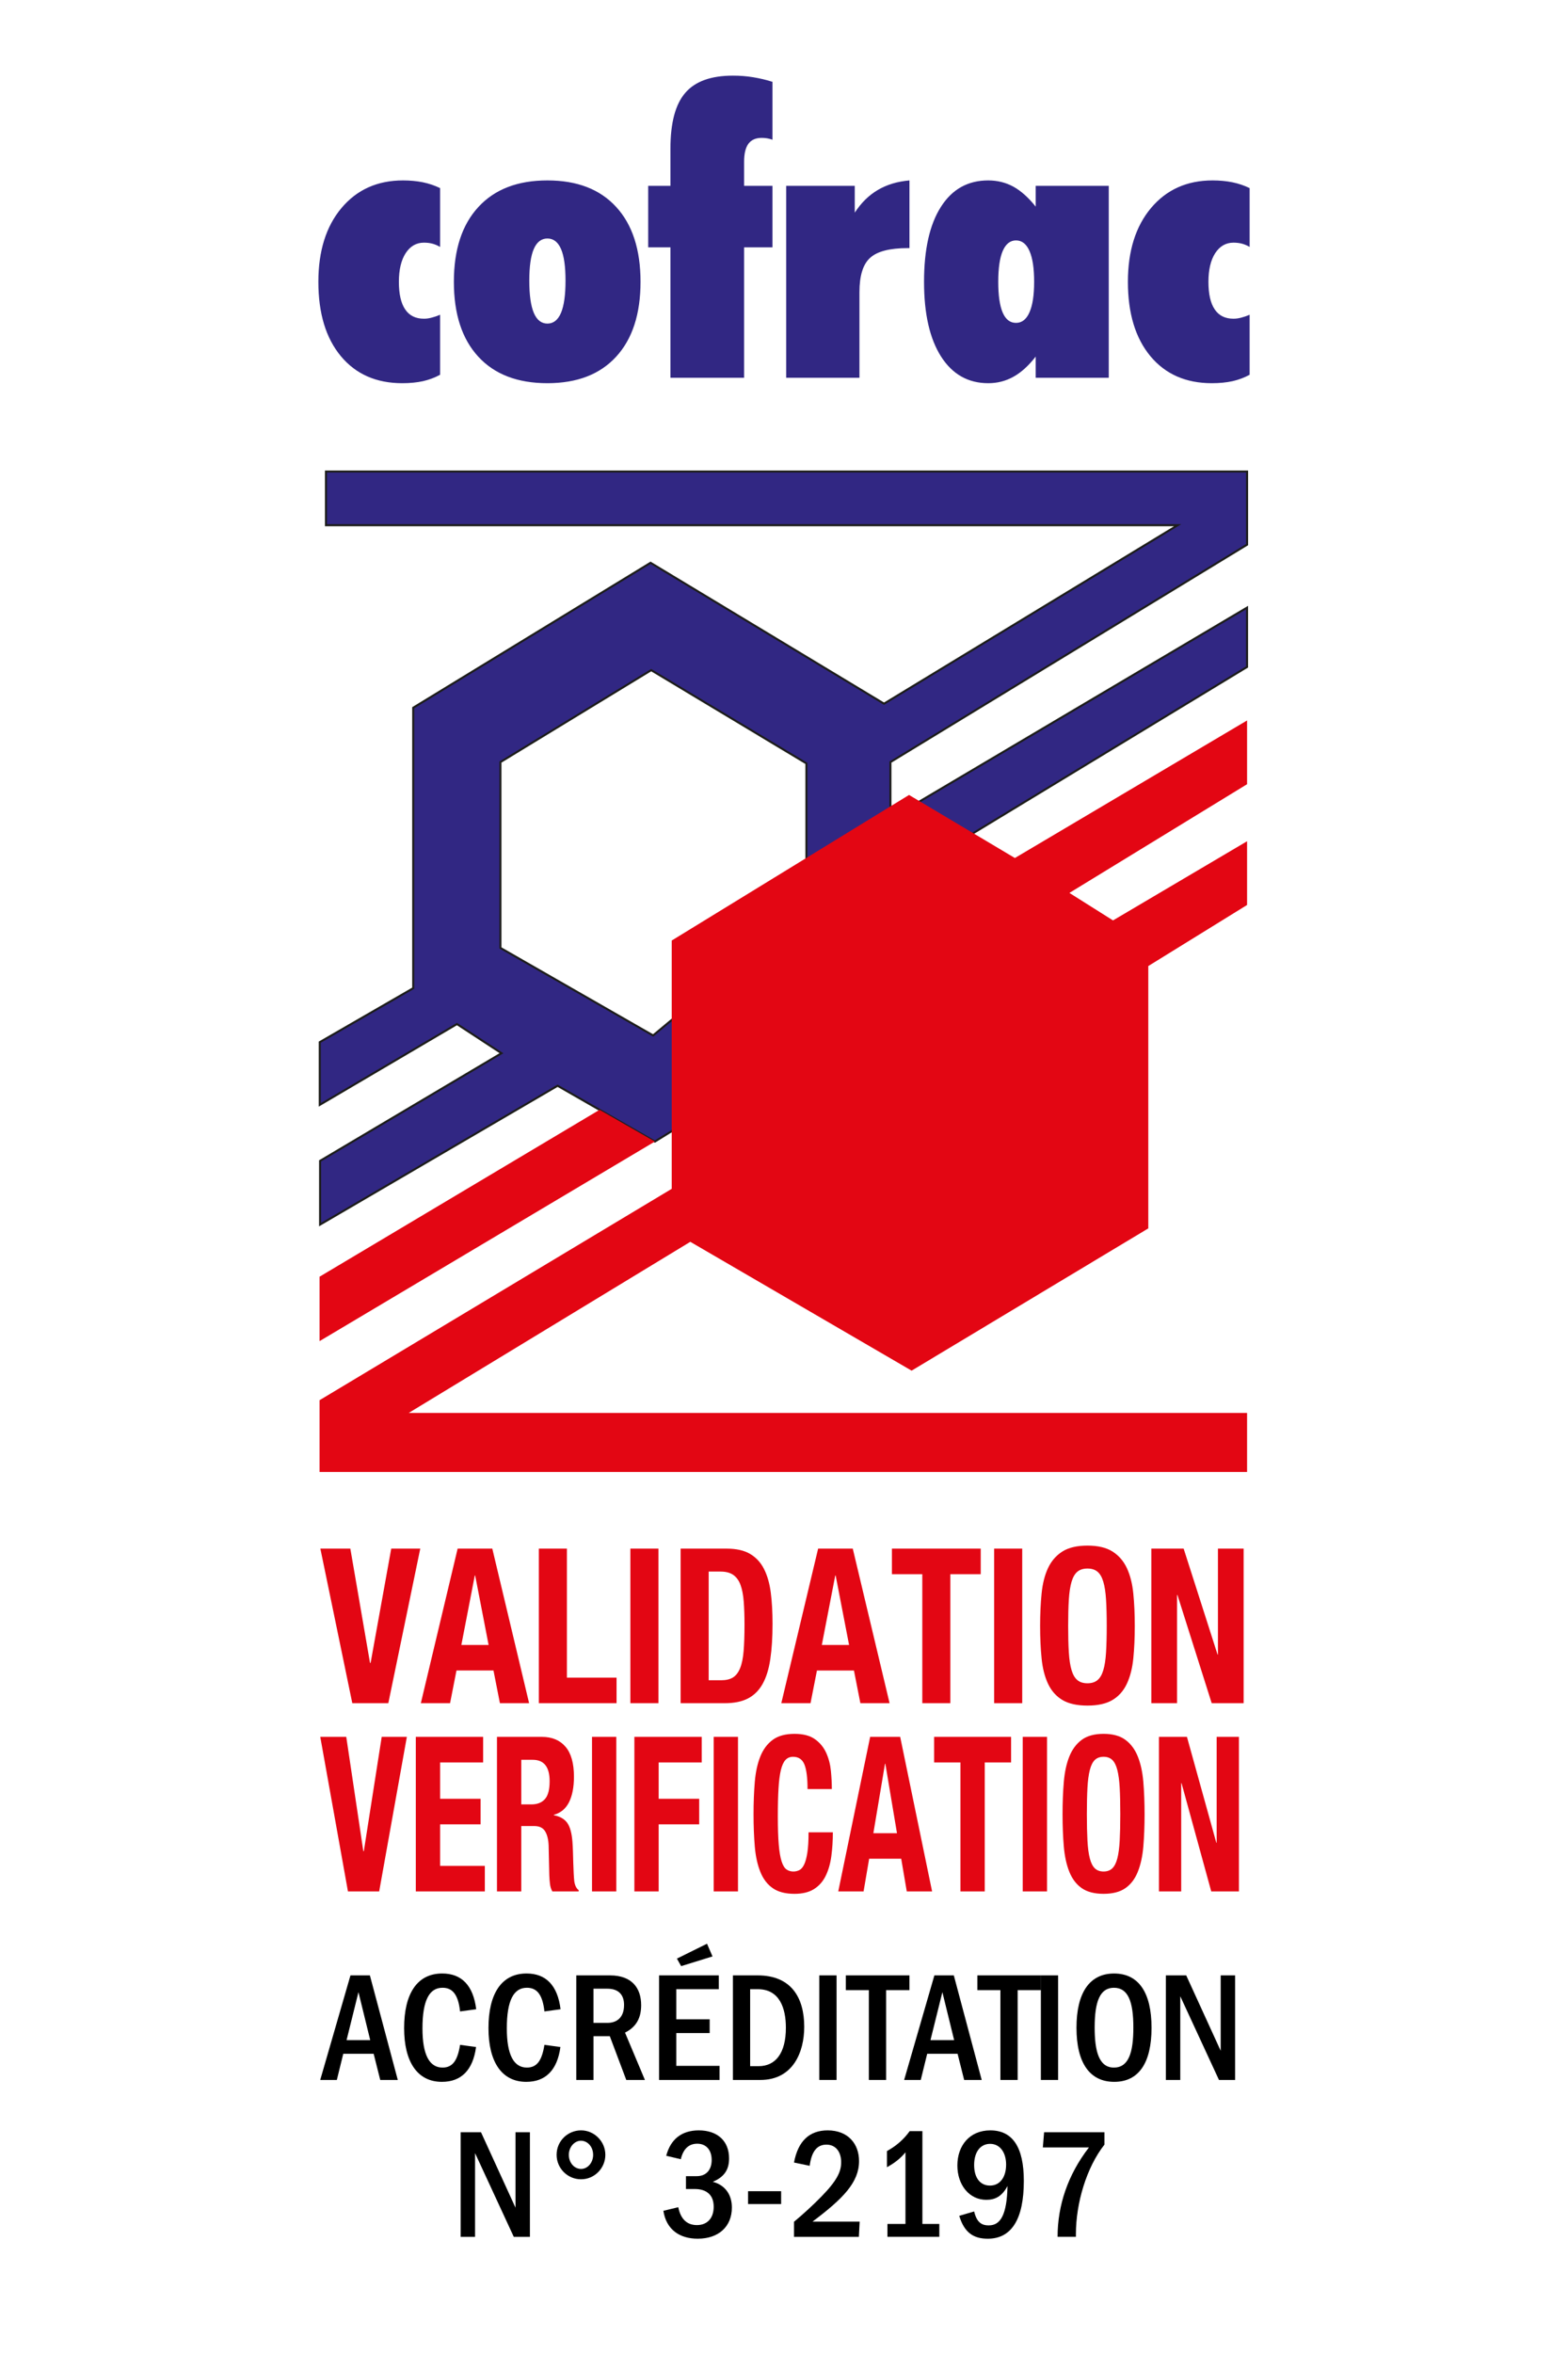 <?xml version="1.0" encoding="UTF-8"?><svg id="uuid-810147df-b0da-434d-91bb-8de6b1c1c105" xmlns="http://www.w3.org/2000/svg" width="100" height="150" xmlns:xlink="http://www.w3.org/1999/xlink" viewBox="0 0 100 150"><defs><clipPath id="uuid-e0b4fad7-5066-4e73-9270-bd0b0da33f9f"><rect x="20.304" y="4.822" width="59.392" height="115.906" style="fill:none;"/></clipPath><clipPath id="uuid-01fd316f-478f-412e-91fa-06bb4e437bd4"><rect x="20.304" y="4.822" width="59.392" height="115.906" style="fill:none;"/></clipPath></defs><path d="M58.528,51.161l3.44,2.013,17.563-10.656v-3.784l-21.003,12.427ZM20.789,30.059v3.423h54.318l-18.728,11.377-14.89-8.982-15.136,9.239v17.88l-5.96,3.44v3.997l8.749-5.152,2.841,1.861-11.569,6.86v4.062l15.147-8.849,6.202,3.558,1.504-.929v-7.182l-1.614,1.347-9.736-5.58v-11.848l9.612-5.86,9.9,5.945v6.802l5.359-3.251v-3.636l22.746-13.859v-4.663H20.789Z" style="fill:#312783;"/><g style="clip-path:url(#uuid-e0b4fad7-5066-4e73-9270-bd0b0da33f9f);"><path d="M20.393,70.433v-3.997l5.96-3.44v-17.88l15.136-9.239,14.89,8.982,18.727-11.378H20.789v-3.422h58.744v4.663l-22.745,13.859v3.636l-5.359,3.25v-6.801l-9.899-5.945-9.614,5.86v11.848l9.736,5.579,1.615-1.346v7.182l-1.503.929-6.203-3.558-15.148,8.849v-4.061l11.57-6.862-2.841-1.859-8.749,5.151ZM58.528,51.161l21.003-12.427v3.784l-17.563,10.656-3.44-2.013Z" style="fill:none; stroke:#1d1d1b; stroke-miterlimit:22.926; stroke-width:.13px;"/></g><path d="M20.38,81.388v4.107l21.383-12.722-3.527-2.024-17.856,10.639ZM64.724,54.697l-6.749-4.02-15.136,9.281v15.827l-22.459,13.475v4.576h59.153v-3.764H26.066l17.959-10.908,14.113,8.213,15.095-9.069v-16.724l6.3-3.893v-4.063l-8.55,5.047-2.781-1.753,11.331-6.93v-4.064l-14.809,8.769Z" style="fill:#e30613;"/><g style="clip-path:url(#uuid-01fd316f-478f-412e-91fa-06bb4e437bd4);"><path d="M79.696,23.89c-.334.184-.699.318-1.084.408-.39.085-.832.13-1.329.13-1.655,0-2.962-.575-3.918-1.725-.956-1.154-1.432-2.732-1.432-4.738,0-1.966.493-3.536,1.475-4.706.986-1.17,2.293-1.758,3.926-1.758.455,0,.875.041,1.265.119.386.081.754.204,1.097.371v3.751c-.158-.093-.321-.163-.488-.208-.168-.044-.352-.065-.541-.065-.488,0-.874.224-1.166.669-.287.444-.432,1.056-.432,1.827,0,.779.132,1.366.403,1.761.265.396.664.592,1.195.592.15,0,.309-.021.48-.066.176-.044.356-.105.549-.187v3.825ZM66.052,24.082v-1.35c-.459.591-.935,1.019-1.424,1.288-.493.274-1.024.408-1.603.408-1.282,0-2.285-.567-3.009-1.7-.724-1.138-1.085-2.724-1.085-4.763,0-2.055.356-3.646,1.072-4.771.716-1.13,1.723-1.693,3.022-1.693.588,0,1.123.135,1.608.4.484.269.96.693,1.419,1.272v-1.325h4.659v12.234h-4.659ZM63.664,17.965c0,.868.094,1.521.283,1.961.188.437.471.657.849.657.377,0,.664-.224.861-.677.198-.449.296-1.097.296-1.941,0-.861-.098-1.513-.296-1.962-.197-.452-.484-.677-.861-.677-.369,0-.652.225-.845.669-.193.445-.287,1.105-.287,1.97M50.139,24.082v-12.234h4.373v1.709c.403-.62.891-1.105,1.474-1.448.583-.343,1.252-.542,2.015-.608v4.315h-.098c-1.149,0-1.951.204-2.405.616-.459.407-.686,1.141-.686,2.189v5.461h-4.673ZM42.758,24.082v-8.315h-1.419v-3.919h1.419v-2.377c0-1.636.312-2.818.943-3.548.626-.734,1.642-1.101,3.039-1.101.446,0,.874.032,1.295.102.415.069.827.163,1.23.293v3.691c-.107-.041-.223-.069-.339-.09-.115-.02-.235-.028-.351-.028-.378,0-.66.126-.845.375-.184.253-.274.632-.274,1.141v1.542h1.809v3.919h-1.809v8.315h-4.698ZM28.946,17.965c0-2.055.523-3.646,1.565-4.771,1.041-1.13,2.507-1.693,4.398-1.693,1.894,0,3.356.563,4.389,1.693,1.033,1.125,1.552,2.716,1.552,4.771s-.519,3.645-1.552,4.771c-1.033,1.129-2.495,1.692-4.389,1.692-1.899,0-3.37-.563-4.407-1.692-1.037-1.126-1.556-2.716-1.556-4.771M33.756,17.891c0,.91.094,1.591.287,2.052.193.456.484.685.87.685.382,0,.673-.229.866-.685.193-.461.287-1.142.287-2.052,0-.901-.094-1.574-.287-2.018-.193-.445-.484-.669-.866-.669-.386,0-.677.224-.87.669-.193.444-.287,1.117-.287,2.018M28.067,23.89c-.334.184-.699.318-1.085.408-.389.085-.831.13-1.328.13-1.655,0-2.962-.575-3.918-1.725-.956-1.154-1.432-2.732-1.432-4.738,0-1.966.493-3.536,1.475-4.706.986-1.17,2.293-1.758,3.926-1.758.455,0,.875.041,1.265.119.385.081.754.204,1.097.371v3.751c-.159-.093-.321-.163-.489-.208-.167-.044-.351-.065-.54-.065-.488,0-.874.224-1.166.669-.287.444-.433,1.056-.433,1.827,0,.779.133,1.366.403,1.761.266.396.665.592,1.196.592.15,0,.309-.021.48-.066.176-.044.356-.105.549-.187v3.825Z" style="fill:#312783;"/><path d="M77.593,117.471h-.022l-1.873-6.748h-1.786v9.853h1.42v-6.9h.022l1.894,6.9h1.765v-9.853h-1.42v6.748ZM71.409,117.34c-.026.465-.075.841-.151,1.131-.075.29-.183.502-.323.635-.14.134-.325.2-.554.2-.23,0-.414-.066-.555-.2-.14-.133-.247-.345-.322-.635-.076-.29-.126-.666-.151-1.131-.025-.465-.038-1.028-.038-1.691,0-.662.013-1.223.038-1.683.025-.46.075-.837.151-1.132.075-.294.182-.508.322-.642.141-.133.325-.2.555-.2.229,0,.414.067.554.2.14.134.248.348.323.642.076.295.125.672.151,1.132.025.46.038,1.021.038,1.683,0,.663-.013,1.226-.038,1.691M72.56,111.965c-.182-.451-.446-.803-.791-1.056-.344-.253-.807-.379-1.388-.379s-1.044.126-1.389.379c-.344.253-.608.605-.791,1.056-.183.451-.301.991-.355,1.621-.054.63-.081,1.318-.081,2.063,0,.755.027,1.445.081,2.07.054.626.172,1.164.355,1.615.183.451.447.796.791,1.035.345.239.808.359,1.389.359s1.044-.12,1.388-.359c.345-.239.609-.584.791-1.035.183-.451.302-.989.356-1.615.053-.625.08-1.315.08-2.07,0-.745-.027-1.433-.08-2.063-.054-.63-.173-1.17-.356-1.621M65.225,120.576h1.55v-9.853h-1.55v9.853ZM59.574,112.351h1.679v8.225h1.55v-8.225h1.679v-1.628h-4.908v1.628ZM55.699,116.864l.743-4.43h.021l.743,4.43h-1.507ZM55.494,110.723l-2.034,9.853h1.615l.355-2.084h2.045l.355,2.084h1.615l-2.035-9.853h-1.916ZM51.49,118.099c-.05.327-.118.579-.204.759-.086.179-.188.299-.307.359-.119.059-.246.089-.382.089-.165,0-.31-.043-.436-.131-.126-.087-.23-.257-.312-.51-.083-.253-.144-.61-.183-1.07-.04-.46-.06-1.063-.06-1.808,0-.699.015-1.29.044-1.773.028-.483.078-.874.15-1.173s.171-.515.296-.649c.126-.133.286-.2.479-.2.352,0,.594.164.727.49.132.327.199.849.199,1.567h1.55c0-.359-.02-.743-.059-1.153-.04-.409-.138-.791-.296-1.145-.158-.354-.397-.647-.716-.876-.319-.231-.755-.345-1.308-.345-.581,0-1.044.126-1.388.379-.345.253-.609.605-.791,1.056-.183.451-.302.991-.356,1.621-.053.63-.08,1.318-.08,2.063,0,.755.027,1.445.08,2.07.054.626.173,1.164.356,1.615.182.451.446.796.791,1.035.344.239.807.359,1.388.359.509,0,.924-.102,1.244-.304.319-.202.566-.483.742-.842.176-.358.296-.777.361-1.255.064-.479.097-.985.097-1.519h-1.55c0,.534-.025.964-.076,1.291M45.516,120.576h1.55v-9.853h-1.55v9.853ZM40.458,120.576h1.549v-4.278h2.584v-1.629h-2.584v-2.318h2.745v-1.628h-4.294v9.853ZM37.755,120.576h1.55v-9.853h-1.55v9.853ZM34.752,114.69c-.201.226-.488.338-.861.338h-.646v-2.843h.732c.718,0,1.076.456,1.076,1.367,0,.534-.1.913-.301,1.138M36.56,118.727c-.007-.267-.014-.509-.021-.725-.007-.216-.018-.416-.032-.6-.043-.552-.155-.952-.334-1.201-.18-.248-.463-.409-.851-.483v-.027c.438-.12.761-.389.97-.807.208-.419.312-.96.312-1.622,0-.856-.18-1.493-.539-1.911-.359-.419-.861-.628-1.507-.628h-2.863v9.853h1.55v-4.168h.829c.323,0,.552.11.689.331.136.221.211.525.226.911l.043,1.891c.007.193.021.379.043.559.022.179.072.338.151.476h1.679v-.083c-.144-.101-.237-.29-.28-.566-.029-.276-.05-.676-.065-1.2M28.068,116.298h2.583v-1.629h-2.583v-2.318h2.744v-1.628h-4.294v9.853h4.402v-1.628h-2.852v-2.65ZM23.203,118.009h-.032l-1.088-7.286h-1.658l1.766,9.853h1.991l1.765-9.853h-1.603l-1.141,7.286ZM77.674,98.723v6.748h-.025l-2.161-6.748h-2.062v9.853h1.64v-6.9h.025l2.186,6.9h2.036v-9.853h-1.639ZM68.34,106.471c-.087-.29-.145-.666-.174-1.131s-.043-1.028-.043-1.691c0-.662.014-1.223.043-1.683.029-.46.087-.837.174-1.132.087-.294.211-.508.373-.642.161-.133.374-.2.639-.2s.479.067.64.2c.161.134.286.348.372.642.088.295.145.672.174,1.132.029.46.044,1.021.044,1.683,0,.663-.015,1.226-.044,1.691s-.086.841-.174,1.131c-.086.29-.211.502-.372.635-.161.134-.375.2-.64.2s-.478-.066-.639-.2c-.162-.133-.286-.345-.373-.635M70.954,108.369c.398-.239.702-.584.913-1.035.211-.451.348-.989.411-1.615.062-.625.093-1.315.093-2.07,0-.745-.031-1.433-.093-2.063-.063-.63-.2-1.17-.411-1.621-.211-.451-.515-.803-.913-1.056-.397-.253-.931-.379-1.602-.379-.67,0-1.204.126-1.602.379-.397.253-.701.605-.913,1.056-.211.451-.347.991-.409,1.621-.063.63-.094,1.318-.094,2.063,0,.755.031,1.445.094,2.07.062.626.198,1.164.409,1.615.212.451.516.796.913,1.035.398.239.932.359,1.602.359.671,0,1.205-.12,1.602-.359M63.403,108.576h1.789v-9.853h-1.789v9.853ZM58.82,108.576h1.789v-8.225h1.937v-1.628h-5.663v1.628h1.937v8.225ZM53.269,100.434h.025l.856,4.43h-1.738l.857-4.43ZM52.101,106.492h2.36l.41,2.084h1.863l-2.348-9.853h-2.21l-2.348,9.853h1.864l.409-2.084ZM47.425,105.25c-.037.451-.111.814-.223,1.09s-.263.474-.454.594c-.19.119-.443.179-.757.179h-.795v-6.928h.758c.339,0,.61.072.813.214.203.143.356.355.459.635.104.281.172.633.205,1.056.033.423.05.916.05,1.476,0,.672-.019,1.234-.056,1.684M48.636,107.348c.232-.414.396-.941.49-1.58.096-.64.143-1.392.143-2.257,0-.726-.036-1.384-.111-1.973-.075-.589-.218-1.092-.429-1.511-.211-.419-.507-.74-.888-.966-.381-.226-.881-.338-1.502-.338h-2.932v9.853h2.82c.596,0,1.088-.101,1.477-.303.389-.203.7-.511.932-.925M41.992,98.723h-1.789v9.853h1.789v-9.853ZM36.154,98.723h-1.788v9.853h4.955v-1.628h-3.167v-8.225ZM29.423,104.864l.857-4.43h.024l.857,4.43h-1.738ZM33.744,108.576l-2.347-9.853h-2.211l-2.347,9.853h1.864l.409-2.084h2.36l.41,2.084h1.862ZM24.765,108.576l2.037-9.853h-1.851l-1.316,7.286h-.037l-1.255-7.286h-1.912l2.037,9.853h2.297Z" style="fill:#e30613;"/></g><rect x="20.304" y="125.924" width="59.227" height="19.255" style="fill:none;"/><path d="M23.831,130.925h-1.939l-.41,1.669h-1.06l1.929-6.666h1.239l1.779,6.666h-1.119l-.42-1.669ZM22.102,130.056h1.509l-.75-3.059-.759,3.059Z"/><path d="M28.182,132.714c-1.569,0-2.409-1.279-2.409-3.428,0-2.189.83-3.479,2.429-3.479,1.229,0,1.979.75,2.168,2.279l-1.029.14c-.12-1.119-.51-1.51-1.119-1.51-.84,0-1.279.8-1.279,2.589,0,1.68.439,2.499,1.279,2.499.64,0,.959-.44,1.119-1.449l1.02.14c-.2,1.479-.95,2.219-2.179,2.219Z"/><path d="M33.562,132.714c-1.569,0-2.409-1.279-2.409-3.428,0-2.189.83-3.479,2.429-3.479,1.229,0,1.979.75,2.168,2.279l-1.029.14c-.12-1.119-.51-1.51-1.119-1.51-.84,0-1.279.8-1.279,2.589,0,1.68.439,2.499,1.279,2.499.64,0,.959-.44,1.119-1.449l1.02.14c-.2,1.479-.95,2.219-2.179,2.219Z"/><path d="M38.891,129.806h-1.039v2.788h-1.1v-6.666h2.149c1.409,0,1.989.819,1.989,1.898,0,.771-.28,1.38-1.029,1.749l1.269,3.019h-1.189l-1.05-2.788ZM39.8,127.816c0-.669-.37-1.039-1.06-1.039h-.889v2.179h.879c.649,0,1.069-.38,1.069-1.14Z"/><path d="M42.032,125.928h3.808v.88h-2.708v1.919h2.128v.879h-2.128v2.089h2.758v.899h-3.858v-6.666ZM43.171,124.858l1.919-.949.35.81-1.999.619-.27-.479Z"/><path d="M46.742,125.928h1.58c2.148,0,2.968,1.429,2.968,3.278,0,1.609-.71,3.388-2.798,3.388h-1.75v-6.666ZM50.12,129.266c0-1.229-.39-2.458-1.789-2.458h-.49v4.907h.54c1.089,0,1.739-.84,1.739-2.449Z"/><path d="M52.252,125.928h1.1v6.666h-1.1v-6.666Z"/><path d="M55.412,126.867h-1.469v-.939h4.058v.939h-1.489v5.727h-1.1v-5.727Z"/><path d="M61.071,130.925h-1.939l-.41,1.669h-1.06l1.929-6.666h1.239l1.779,6.666h-1.119l-.42-1.669ZM59.342,130.056h1.509l-.75-3.059-.76,3.059Z"/><path d="M63.802,126.867h-1.469v-.939h4.058v.939h-1.489v5.727h-1.1v-5.727Z"/><path d="M66.382,125.928h1.1v6.666h-1.1v-6.666Z"/><path d="M68.653,129.266c0-2.238.839-3.458,2.398-3.458,1.569,0,2.389,1.22,2.389,3.458,0,2.249-.819,3.448-2.378,3.448s-2.409-1.199-2.409-3.448ZM72.281,129.256c0-1.669-.34-2.539-1.239-2.539-.89,0-1.229.87-1.229,2.539,0,1.499.27,2.549,1.229,2.549.919,0,1.239-.92,1.239-2.549Z"/><path d="M75.272,127.257v5.337h-.919v-6.666h1.299l2.199,4.808v-4.808h.919v6.666h-1.029l-2.469-5.337Z"/><path d="M30.297,137.257v5.337h-.919v-6.666h1.299l2.199,4.808v-4.808h.919v6.666h-1.029l-2.469-5.337Z"/><path d="M35.498,137.367c0-.89.72-1.56,1.559-1.56s1.549.7,1.549,1.56c0,.85-.69,1.559-1.549,1.559-.87,0-1.559-.709-1.559-1.559ZM37.827,137.367c0-.51-.35-.899-.779-.899-.4,0-.77.39-.77.899s.35.899.78.899.77-.41.77-.899Z"/><path d="M43.748,138.727h.689c.59,0,.95-.391.95-1.03s-.35-1.039-.919-1.039c-.53,0-.89.32-1.05.989l-.929-.22c.28-1.069 1-1.619,2.079-1.619,1.16,0,1.929.649,1.929,1.789,0,.64-.24,1.159-1.04,1.489.77.2,1.219.8,1.219,1.639,0,1.22-.85,1.989-2.179,1.989-1.149,0-2.009-.58-2.189-1.779l.95-.229c.15.76.56,1.14,1.189,1.14.629,0,1.069-.41,1.069-1.17,0-.799-.51-1.129-1.199-1.129h-.57v-.819Z"/><path d="M47.708,139.686h2.109v.819h-2.109v-.819Z"/><path d="M50.638,141.635c.66-.55,1.239-1.09,1.739-1.6,1.019-1.039,1.269-1.608,1.269-2.198,0-.65-.34-1.12-.939-1.12s-.95.431-1.069,1.35l-1-.21c.26-1.389 1-2.049,2.149-2.049,1.289,0,1.999.85,1.999,1.959,0,1.35-1.01,2.389-2.969,3.858h3.008l-.05.969h-4.138v-.959Z"/><path d="M56.597,141.774h1.149v-4.567c-.33.41-.729.699-1.179.949v-1.029c.589-.33,1.039-.71,1.449-1.27h.81v5.917h1.079v.819h-3.308v-.819Z"/><path d="M63.066,141.864c.75,0,1.149-.689,1.189-2.509-.37.689-.81.88-1.359.88-1.079,0-1.839-.949-1.839-2.188,0-1.27.78-2.239,2.099-2.239,1.41,0,2.139,1.05,2.139,3.219,0,2.438-.78,3.688-2.299,3.688-.91,0-1.499-.39-1.819-1.459l.949-.28c.17.71.49.89.939.89ZM64.166,137.996c0-.759-.38-1.329-1.02-1.329-.6,0-1.02.49-1.02,1.35,0,.81.38,1.31,1.01,1.31.669,0,1.029-.58,1.029-1.33Z"/><path d="M69.446,136.897h-2.938l.08-.97h3.848v.789c-1.149,1.46-1.819,3.738-1.819,5.697v.18h-1.169c0-1.999.65-3.947,1.999-5.696Z"/></svg>